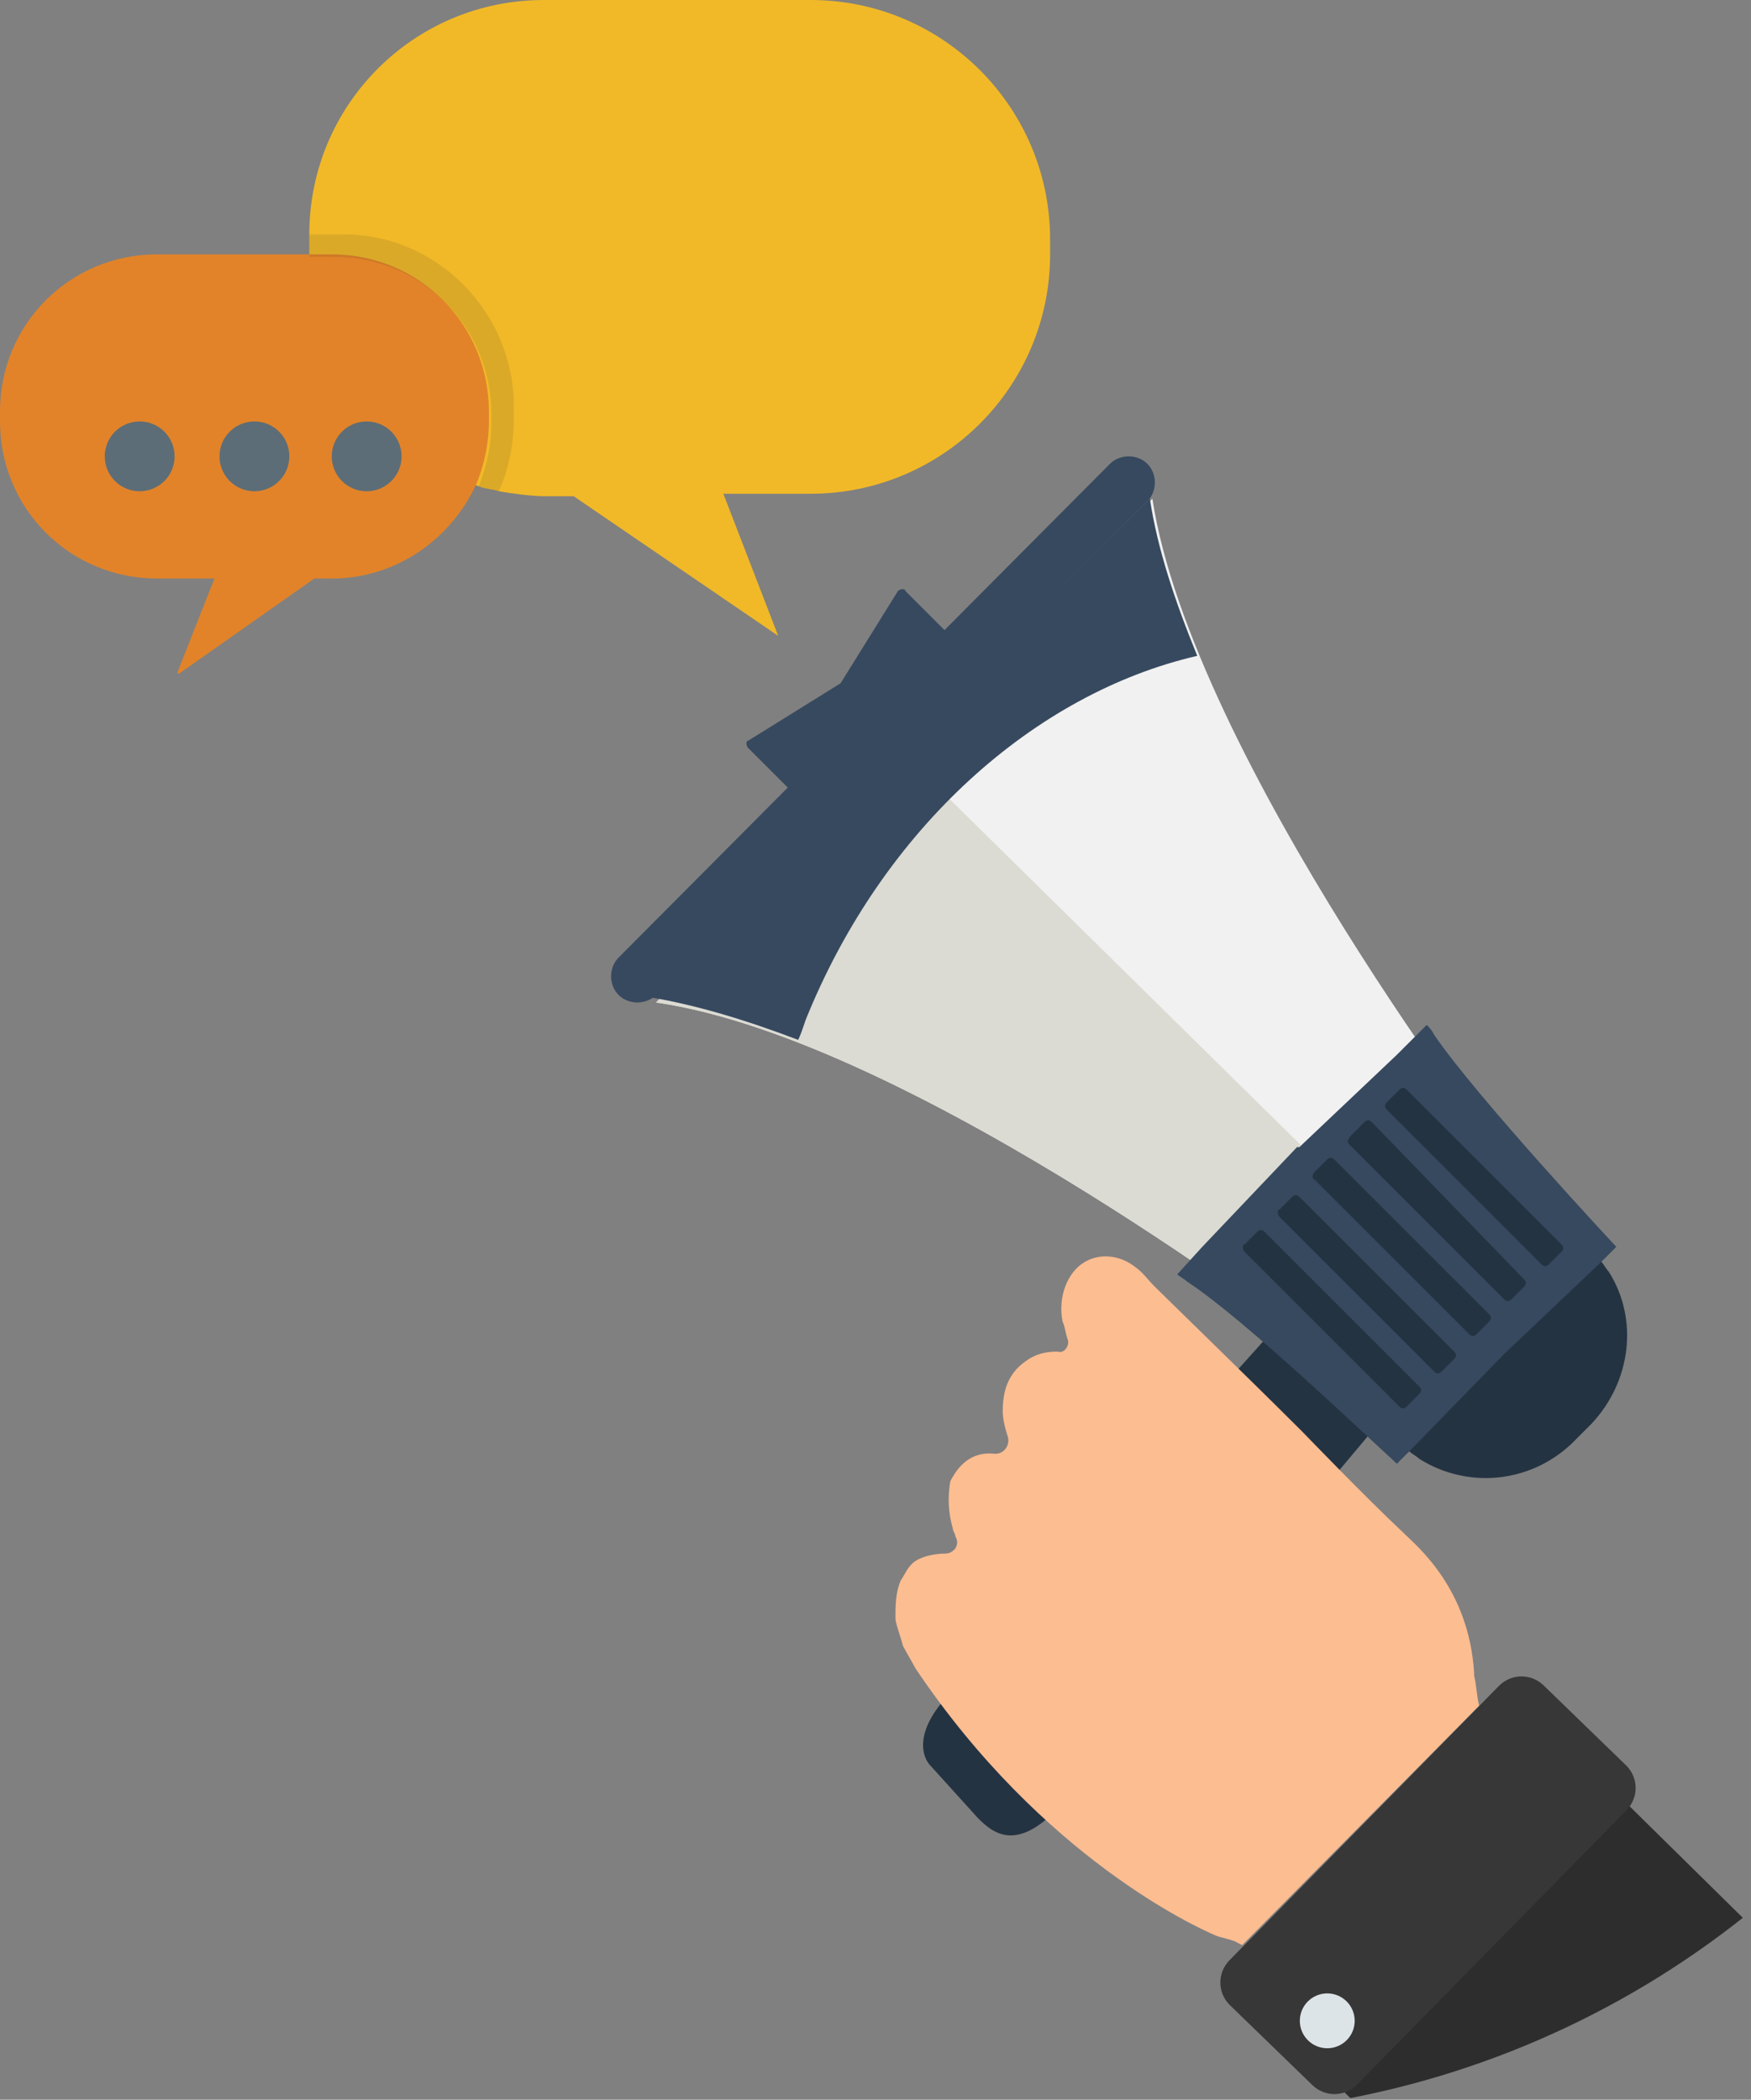 <?xml version="1.0" encoding="utf-8"?>
<!-- Generator: Adobe Illustrator 21.1.0, SVG Export Plug-In . SVG Version: 6.00 Build 0)  -->
<svg version="1.1" id="Laag_1" xmlns="http://www.w3.org/2000/svg" xmlns:xlink="http://www.w3.org/1999/xlink" x="0px" y="0px"
	 viewBox="0 0 70.2 84.2" style="enable-background:new 0 0 70.2 84.2;" xml:space="preserve">
<rect x="0" y="0" width="70.2" height="84.2" fill="#808080" stroke="none"/>
<style type="text/css">
	.st0{fill:#F1B928;}
	.st1{fill:#E28329;}
	.st2{opacity:0.11;fill:#2D2D2D;}
	.st3{fill:#5C6D77;}
	.st4{clip-path:url(#SVGID_2_);}
	.st5{fill:#243342;}
	.st6{fill:#2D2D2D;}
	.st7{fill:#F1F1F1;}
	.st8{fill:#DBDBD3;}
	.st9{fill:#37495F;}
	.st10{fill:#28A3A8;}
	.st11{fill:#FCBD91;}
	.st12{fill:#373737;}
	.st13{fill:#DDE4E8;}
</style>
<g>
	<path class="st0" d="M42.1,9.6v0.6c0,5.3-4.3,9.6-9.6,9.6h-3.5l2.2,5.7L23,19.9h-1.1c-0.6,0-1.3-0.1-1.9-0.2
		c-0.3-0.1-0.6-0.1-0.8-0.2c-4-1.2-6.8-4.8-6.8-9.2V9.6c0-0.1,0-0.2,0-0.2C12.4,4.2,16.6,0,21.8,0h10.7C37.8,0,42.1,4.3,42.1,9.6z"
		/>
	<path class="st1" d="M19.6,16.5v0.4c0,0.9-0.2,1.8-0.5,2.5c-1,2.2-3.2,3.8-5.8,3.8h-0.7L7.2,27l-0.1,0l1.3-3.3l0.2-0.5H6.3
		c-3.5,0-6.3-2.8-6.3-6.3v-0.4c0-3.5,2.8-6.3,6.3-6.3h7C16.8,10.2,19.6,13,19.6,16.5z"/>
	<path class="st2" d="M20.6,16.3v0.5c0,1-0.2,2-0.6,2.9c-0.3-0.1-0.6-0.1-0.8-0.2c0.3-0.8,0.5-1.6,0.5-2.5v-0.4
		c0-3.5-2.8-6.3-6.3-6.3h-1V9.6c0-0.1,0-0.2,0-0.2h1.4C17.5,9.4,20.6,12.5,20.6,16.3z"/>
	<circle class="st3" cx="5.6" cy="18.3" r="1.4"/>
	<circle class="st3" cx="10.2" cy="18.3" r="1.4"/>
	<circle class="st3" cx="14.7" cy="18.3" r="1.4"/>
</g>
<g>
	<defs>
		<circle id="SVGID_1_" cx="47.2" cy="48.3" r="36.5"/>
	</defs>
	<clipPath id="SVGID_2_">
		<use xlink:href="#SVGID_1_"  style="overflow:visible;"/>
	</clipPath>
	<g class="st4">
		<path class="st5" d="M46.8,48.6l1.4,1.4l0.4,0.4l7.5,7.5c0.1,0.1,0.2,0.2,0.4,0.3c0.1,0.1,0.3,0.2,0.4,0.3c1.9,1.2,4.4,1,6.1-0.6
			l0.8-0.8c1.6-1.7,1.9-4.2,0.7-6.1c-0.1-0.1-0.2-0.3-0.3-0.4c-0.1-0.1-0.2-0.3-0.4-0.4l-7.5-7.5L56,42.3l-1.4-1.4
			c-1.9-1.9-5-1.9-6.9,0l-0.8,0.8C44.9,43.6,44.9,46.7,46.8,48.6z"/>
		<path class="st6" d="M72.2,79.2L60.8,90.6L54,84c-1.9-1.9-3.1-3.8-2.7-4.3l9.8-9.9c0.4-0.4,2.4,0.7,4.3,2.7L72.2,79.2z"/>
		<path class="st7" d="M46.2,20c1.6,10.4,14.2,26.7,14.2,26.7l-3.7,3.8l-3.7,3.8c0,0-16.3-12.6-26.7-14.1l10-10.1l0,0l0,0L46.2,20z"
			/>
		<g>
			<g>
				<path class="st8" d="M56.8,50.5L56.8,50.5l-3.8,3.8c0,0-16.3-12.6-26.7-14.1l9.9-10L56.8,50.5z"/>
			</g>
		</g>
		<path class="st9" d="M36.1,30l10-10c0.3,2,1,4.1,1.9,6.3c-6.5,1.5-12.6,6.9-15.7,14.6c-0.1,0.3-0.2,0.6-0.3,0.8
			c-2.1-0.8-4.1-1.4-5.9-1.7L36.1,30z"/>
		<path class="st5" d="M54.5,49.5l-8.9,9.9l0,0l-4.4,5l0,0L38,68c-1.4,1.5-1,2.5-0.7,2.8l1.9,2.1c0.6,0.6,1.6,1.5,3.5-0.7l2.8-3.4
			l0,0l1.4-1.7l2.9-3.5l0,0l7.8-9.3c0.4-0.3,0.5-1,0.2-1.4l-2-3.2C55.5,49.3,54.9,49.2,54.5,49.5z"/>
		<path class="st9" d="M32.2,32.2L30,30c-0.1-0.1-0.1-0.3,0-0.3l3.7-2.3l2.3-3.7c0.1-0.1,0.3-0.1,0.3,0l2.2,2.2
			c0.1,0.1,0.1,0.3,0,0.3l-6,6C32.5,32.3,32.3,32.3,32.2,32.2z"/>
		<path class="st9" d="M47.2,51.1c0.1,0.1,0.3,0.2,0.4,0.3c2.3,1.5,7.3,6.3,8.3,7.2c0,0,0.1,0.1,0.1,0.1c0,0,0,0,0,0c0,0,0,0,0,0
			l0.5-0.5l3.8-3.9l3.9-3.7l0.6-0.6c0,0-5.6-6-7.3-8.5c-0.1-0.2-0.2-0.3-0.3-0.4L56,42.3l-3.8,3.6l0,0L52.1,46L52,46l0,0L48.2,50
			L47.2,51.1z"/>
		<path class="st9" d="M24.8,38.4c-0.4,0.4-0.4,1.1,0,1.5l0,0c0.4,0.4,1.1,0.4,1.5,0l19.7-19.8c0.4-0.4,0.4-1.1,0-1.5l0,0
			c-0.4-0.4-1.1-0.4-1.5,0L24.8,38.4z"/>
		<path class="st5" d="M55.6,44.5l6.2,6.2c0.1,0.1,0.2,0.1,0.3,0l0.5-0.5c0.1-0.1,0.1-0.2,0-0.3l-6.2-6.2c-0.1-0.1-0.2-0.1-0.3,0
			l-0.5,0.5C55.5,44.3,55.5,44.4,55.6,44.5z"/>
		<path class="st5" d="M54.1,45.9l6.2,6.2c0.1,0.1,0.2,0.1,0.3,0l0.5-0.5c0.1-0.1,0.1-0.2,0-0.3L55,45c-0.1-0.1-0.2-0.1-0.3,0
			l-0.5,0.5C54,45.7,54,45.8,54.1,45.9z"/>
		<path class="st5" d="M52.7,47.3l6.2,6.2c0.1,0.1,0.2,0.1,0.3,0l0.5-0.5c0.1-0.1,0.1-0.2,0-0.3l-6.2-6.2c-0.1-0.1-0.2-0.1-0.3,0
			L52.7,47C52.6,47.1,52.6,47.3,52.7,47.3z"/>
		<path class="st5" d="M51.3,48.8l6.2,6.2c0.1,0.1,0.2,0.1,0.3,0l0.5-0.5c0.1-0.1,0.1-0.2,0-0.3l-6.2-6.2c-0.1-0.1-0.2-0.1-0.3,0
			l-0.5,0.5C51.2,48.5,51.2,48.7,51.3,48.8z"/>
		<path class="st5" d="M49.9,50.2l6.2,6.2c0.1,0.1,0.2,0.1,0.3,0l0.5-0.5c0.1-0.1,0.1-0.2,0-0.3l-6.2-6.2c-0.1-0.1-0.2-0.1-0.3,0
			l-0.5,0.5C49.8,49.9,49.8,50.1,49.9,50.2z"/>
		<polygon class="st10" points="48.8,56.3 48.8,56.3 45.9,59.8 45.9,59.8 50.2,64.1 51.1,62.9 53,60.5 		"/>
		<path class="st11" d="M42.6,53c0.1,0.2,0.1,0.4,0.2,0.7c0.1,0.2-0.1,0.6-0.4,0.5c-0.5,0-0.9,0.1-1.3,0.4c-0.7,0.5-0.9,1.2-0.9,2
			c0,0.3,0.1,0.7,0.2,1c0.1,0.3-0.1,0.7-0.5,0.7c-0.8-0.1-1.4,0.3-1.8,1.1C38,60,38,60.6,38.2,61.3c0,0.1,0.1,0.2,0.1,0.3
			c0.1,0.2,0.1,0.3,0,0.5c-0.1,0.1-0.2,0.2-0.4,0.2c-0.4,0-0.9,0.1-1.2,0.3c-0.3,0.2-0.4,0.5-0.6,0.8c-0.2,0.5-0.2,1-0.2,1.5
			c0,0.2,0.2,0.7,0.3,1.1c0.1,0.2,0.4,0.7,0.5,0.9c5.1,7.6,11.3,10.4,12,10.7c0.2,0.1,0.8,0.2,0.9,0.3c0,0,0.2,0.1,0.2,0.1l9.5-9.6
			c-0.1-0.4-0.1-0.8-0.2-1.2c0,0,0-0.1,0-0.1c0,0,0,0,0,0c-0.2-3.4-2.3-5.1-2.8-5.6c-1.6-1.5-4-4-4.1-4.1c-2-2-5.5-5.4-5.9-5.8
			c-0.3-0.3-0.5-0.6-0.8-0.8c-0.5-0.4-1.3-0.6-2-0.2C42.8,51,42.4,52,42.6,53z"/>
		<path class="st12" d="M49.3,78.6c-0.5,0.5-0.5,1.3,0,1.8l3.3,3.2c0.5,0.5,1.3,0.5,1.8,0l10.8-11c0.5-0.5,0.5-1.3,0-1.8l-3.3-3.2
			c-0.5-0.5-1.3-0.5-1.8,0L49.3,78.6z"/>
		
			<ellipse transform="matrix(0.703 -0.711 0.711 0.703 -41.85 61.849)" class="st13" cx="53.2" cy="81.1" rx="1.1" ry="1.1"/>
	</g>
</g>
</svg>
